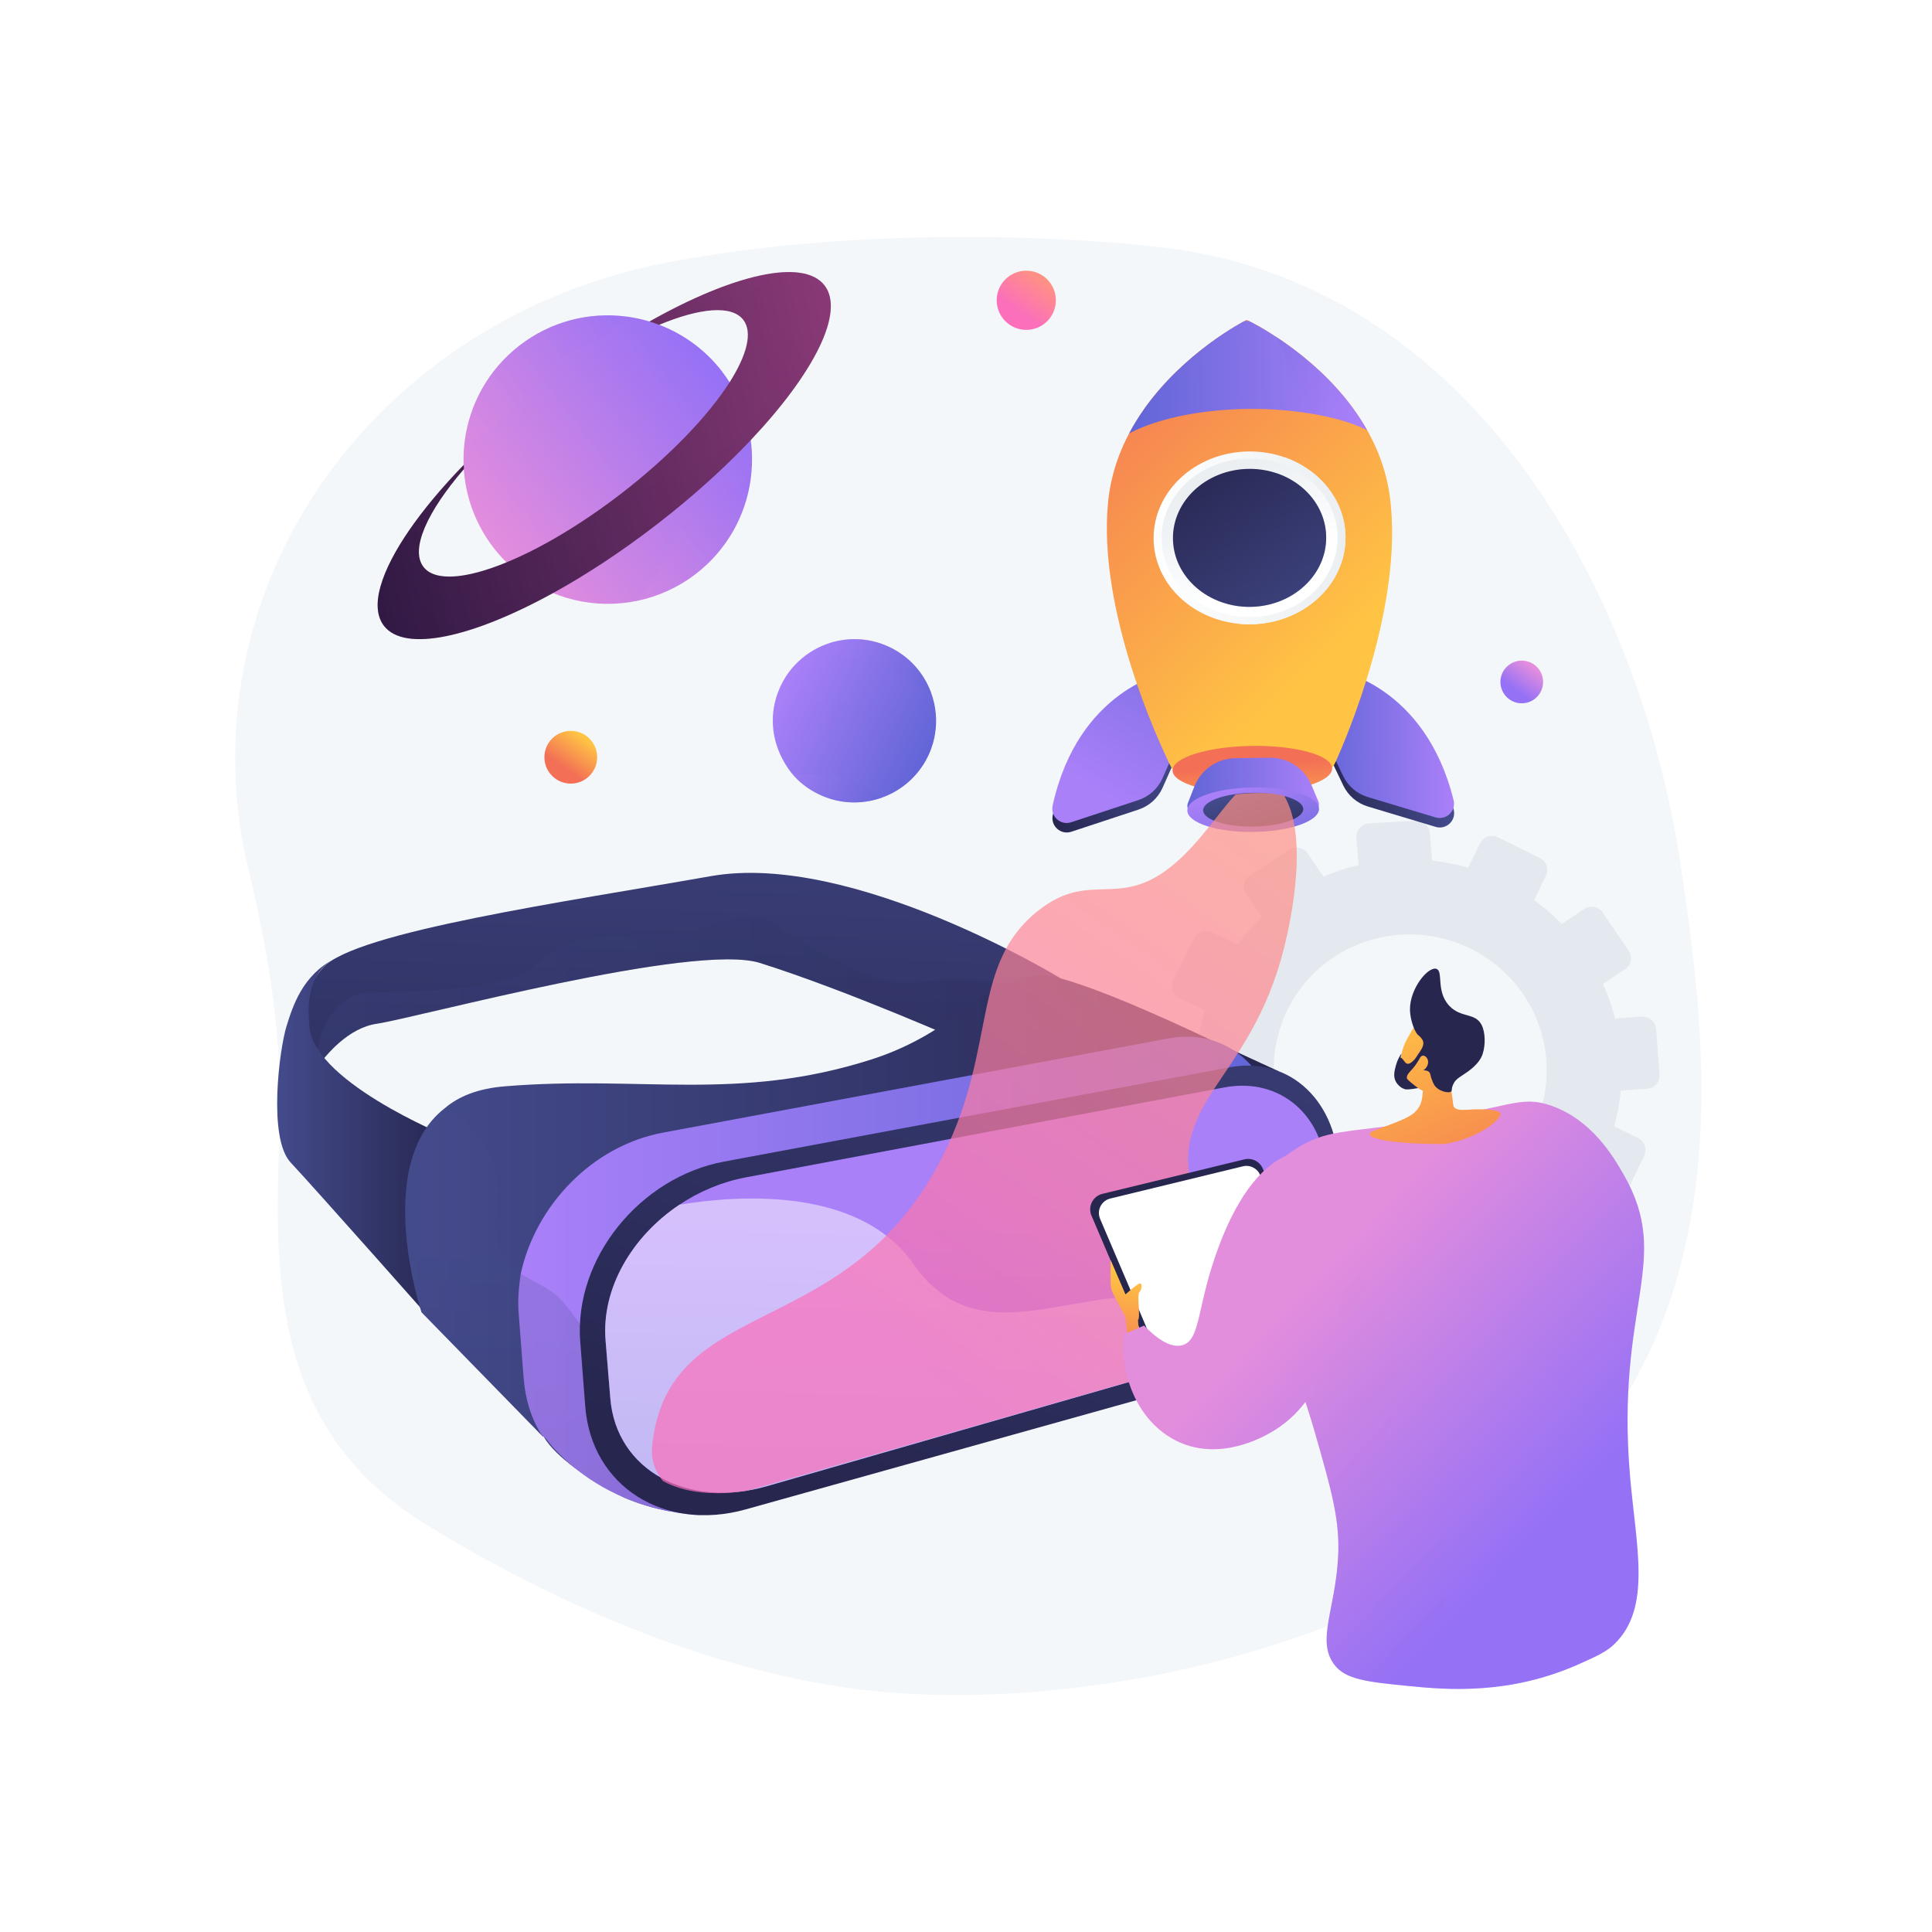 <?xml version="1.0" encoding="utf-8"?>
<!-- Generator: Adobe Illustrator 27.5.0, SVG Export Plug-In . SVG Version: 6.00 Build 0)  -->
<svg version="1.1" xmlns="http://www.w3.org/2000/svg" xmlns:xlink="http://www.w3.org/1999/xlink" x="0px" y="0px"
	 viewBox="0 0 3710 3710" style="enable-background:new 0 0 3710 3710;" xml:space="preserve">
<g id="Background">
	<g>
		<g>
			<rect style="fill:#FFFFFF;" width="3710" height="3710"/>
		</g>
	</g>
</g>
<g id="Illustration">
	<g>
		<path style="fill:#F4F7FA;" d="M3225.802,1650.966c-76.319-499.541-389.225-1113.263-1007.405-1177.489
			c0,0-469.352-57.09-932.029,29.435c-274.599,51.352-515.383,204.217-667.741,423.922
			C466.269,1146.54,415.376,1414.44,477.141,1669.85c40.116,165.891,67.224,337.582,59.784,508.045
			c-12.948,296.675-5.498,573.599,282.418,750.527c257.076,157.978,580.61,297.308,889.266,321.712
			c209.76,16.585,444.993-10.253,647.163-64.864C3386.071,2906.954,3302.121,2150.507,3225.802,1650.966z"/>
		<path style="opacity:0.3;fill:#BFC8D6;" d="M3152.859,1952.245l-51.362,3.465c-5.896-22.918-13.639-45.058-23.247-66.164
			l42.611-28.596c11.626-7.802,14.613-23.591,6.675-35.271l-49.698-73.122c-7.957-11.705-23.859-14.89-35.522-7.106l-43.181,28.82
			c-16.399-16.803-34.213-32.214-53.269-46.016l22.769-46.753c6.14-12.607,0.767-27.918-12.005-34.202l-80.017-39.374
			c-12.819-6.308-28.22-1.19-34.393,11.441l-22.929,46.903c-22.425-6.525-45.632-11.098-69.379-13.736l-3.991-52.599
			c-1.072-14.121-13.503-24.886-27.774-24.045l-89.438,5.274c-14.332,0.846-25.087,13.013-24.012,27.174l4.003,52.755
			c-23.291,5.505-45.794,12.882-67.259,22.123l-30.165-43.98c-8.134-11.861-24.41-15.118-36.359-7.273l-74.854,49.158
			c-11.993,7.876-15.094,23.896-6.92,35.774l30.267,43.99c-17.19,16.242-32.894,33.961-46.969,52.923l-48.429-23.395
			c-13.113-6.334-28.877-1.094-35.206,11.712l-39.624,80.168c-6.345,12.834-0.824,28.359,12.325,34.669l48.074,23.074
			c-6.561,22.531-11.054,45.863-13.54,69.736l-53.229,3.59c-14.571,0.983-25.513,13.36-24.428,27.646l6.779,89.333
			c1.084,14.284,13.781,25.032,28.348,24.007l52.794-3.716c5.953,23.428,13.868,46.028,23.693,67.562l-43.433,28.988
			c-12.059,8.048-15.179,24.169-6.962,35.998l51.315,73.901c8.196,11.804,24.588,14.828,36.608,6.761l43.092-28.918
			c16.911,17.125,35.324,32.729,54.984,46.668l-22.522,46.071c-6.295,12.875-0.808,28.305,12.249,34.453l81.498,38.383
			c13.009,6.127,28.624,0.668,34.883-12.183l22.227-45.64c22.996,6.368,46.774,10.664,71.058,12.955l3.828,50.45
			c1.075,14.162,13.554,24.729,27.865,23.6l89.303-7.045c14.25-1.125,24.927-13.484,23.855-27.604l-3.817-50.301
			c23.492-5.967,46.14-13.818,67.67-23.57l28.51,41.435c8.016,11.652,24.03,14.607,35.762,6.606l73.24-49.937
			c11.69-7.971,14.696-23.859,6.716-35.492l-28.59-41.686c16.931-16.52,32.388-34.458,46.151-53.637l45.699,21.934
			c12.717,6.103,27.973,0.772,34.08-11.903l38.142-79.176c6.092-12.647,0.753-27.862-11.93-33.989l-45.79-22.121
			c6.236-22.327,10.483-45.413,12.729-69.026l50.942-3.586c14.017-0.987,24.514-13.137,23.452-27.138l-6.645-87.562
			C3179.102,1961.884,3166.879,1951.3,3152.859,1952.245z M2689.888,1794.908c143.943-9.142,268.735,98.629,279.513,240.666
			c10.778,142.035-96.444,265.804-240.269,276.503c-144.695,10.763-271.472-96.872-282.369-240.467
			C2435.867,1928.012,2545.074,1804.106,2689.888,1794.908z"/>
		<g>
			<g>
				<linearGradient id="SVGID_1_" gradientUnits="userSpaceOnUse" x1="1337.261" y1="1102.647" x2="1282.238" y2="2557.703">
					<stop  offset="0" style="stop-color:#444B8C"/>
					<stop  offset="0.996" style="stop-color:#26264F"/>
				</linearGradient>
				<path style="fill:url(#SVGID_1_);" d="M2036.828,1878.776l-49.008,33.45l-132.969,90.682c0,0-225.094-100.018-395.457-153.749
					c-126.411-39.84-659.837,105.574-735.794,116.687c-54.51,7.947-97.293,58.843-117.132,86.959c0,0-0.054,0,0,0.057
					c-7.836,11.056-12.057,18.558-12.057,18.558c-24.06-55.565-34.839-144.638,26.005-213.37
					c60.788-68.678,472.248-127.412,744.517-175.587S2036.828,1878.776,2036.828,1878.776z"/>
				
					<linearGradient id="SVGID_00000145762232209097587420000006699600998357877178_" gradientUnits="userSpaceOnUse" x1="605.524" y1="1906.382" x2="1987.82" y2="1906.382">
					<stop  offset="0" style="stop-color:#444B8C"/>
					<stop  offset="0.996" style="stop-color:#26264F"/>
				</linearGradient>
				<path style="opacity:0.2;fill:url(#SVGID_00000145762232209097587420000006699600998357877178_);" d="M1987.82,1912.227
					l-132.969,90.682c0,0-225.094-100.018-395.457-153.749c-126.411-39.84-659.837,105.574-735.794,116.687
					c-54.51,7.947-97.293,58.843-117.132,86.959c-0.499-2.168-0.776-4.333-0.944-6.558c0,0,5.556-138.745,108.352-140.134
					c102.796-1.389,269.491-8.335,309.776-50.009c40.285-41.674,138.913-75.013,206.98-51.398
					c68.067,23.615,180.587-77.791,250.043-33.339c69.457,44.452,206.981,129.189,273.659,116.687
					C1811.623,1877.33,1933.479,1872.721,1987.82,1912.227z"/>
				
					<linearGradient id="SVGID_00000116235243636901594450000000609446247349945509_" gradientUnits="userSpaceOnUse" x1="532.208" y1="2196.406" x2="859.735" y2="2196.406">
					<stop  offset="0" style="stop-color:#444B8C"/>
					<stop  offset="0.996" style="stop-color:#26264F"/>
				</linearGradient>
				<path style="fill:url(#SVGID_00000116235243636901594450000000609446247349945509_);" d="M859.735,2182.551
					c0,0-271.344-110.205-265.787-219.946c0,0-13.918-89.507,48.593-121.457c-61.469,31.429-80.298,90.336-92.582,130.255
					c-13.109,42.6-36.117,213.926,8.335,261.156s285.055,319.104,285.055,319.104L859.735,2182.551z"/>
				
					<linearGradient id="SVGID_00000031172298242735165980000011206215623393708438_" gradientUnits="userSpaceOnUse" x1="778.047" y1="2387.486" x2="2454.403" y2="2387.486">
					<stop  offset="0" style="stop-color:#444B8C"/>
					<stop  offset="0.996" style="stop-color:#26264F"/>
				</linearGradient>
				<path style="fill:url(#SVGID_00000031172298242735165980000011206215623393708438_);" d="M2454.403,2056.697l-29.006,21.002
					l-1025.29,741.519l-71.958,52.008l-20.001,14.502l-22.671,16.393c-32.061-6.056-60.677-15.169-85.961-25.894
					c-31.006-15.392-66.733-35.396-97.017-58.344c-0.054-0.054-0.111-0.054-0.111-0.111c-23.949-18.17-46.275-38.171-58.443-59.177
					c-0.166-0.277-1.988-0.445-1.988-0.445v-0.054l-232.553-238.202c0,0-93.971-281.949,43.439-390.784h0.057
					c28.171-24.576,66.068-38.902,116.576-43.07c260.823-21.559,446.744,30.586,704.235-51.706
					c58.954-18.892,113.518-47.718,162.805-85.168c49.341-37.506,125.076-85.26,180.365-74.869
					c86.736,16.282,297.551,117.622,307.831,122.622c0.111,0,0.168,0.021,0.28,0.078c0.054,0.054,0.109,0.038,0.109,0.038
					l45.733,21.108L2454.403,2056.697z"/>
				
					<linearGradient id="SVGID_00000096746446095624568490000006215823809995616411_" gradientUnits="userSpaceOnUse" x1="995.207" y1="2450.082" x2="2454.404" y2="2450.082">
					<stop  offset="0" style="stop-color:#AA80F9"/>
					<stop  offset="0.996" style="stop-color:#6165D7"/>
				</linearGradient>
				<path style="fill:url(#SVGID_00000096746446095624568490000006215823809995616411_);" d="M2454.403,2294.903
					c0.388,127.412-88.405,254.379-201.869,286.107l-852.427,238.209l-84.737,23.669c-0.61,0.168-1.278,0.334-1.888,0.502
					c5.334,9.222,10.277,18.558,14.667,27.837c6.281,13.001,11.392,25.894,14.949,38.228c-10.503-0.665-20.729-1.666-30.618-3.001
					c-9.279-1.167-18.281-2.61-27.004-4.333c-32.061-6.056-60.677-15.169-85.961-25.894c-40.73-17.169-72.9-38.562-97.017-58.344
					c-0.054-0.054-0.111-0.054-0.111-0.111c-10.945-8.945-20.224-17.614-27.948-25.392c-8.945-8.557-17.172-17.893-24.562-27.951
					c-2.276-2.998-5.377-5.055-5.933-5.833c-0.166-0.277-1.988-0.445-1.988-0.445v-0.054
					c-21.065-31.34-33.128-69.513-36.517-113.019l-9.559-124.58c-1.888-24.782,0.436-49.507,3.947-73.678v-0.057
					c28.086-130.966,136.489-246.207,273.237-271.768l971.234-181.032c28.45-5.28,55.654-4.002,80.213,2.889
					c0.111,0,0.268,0.054,0.379,0.111c16.447,4.555,31.889,11.778,45.891,21.171c22.004,14.778,40.587,35.059,54.589,59.564
					c18.17,31.896,28.628,71.068,28.739,114.742L2454.403,2294.903z"/>
				
					<linearGradient id="SVGID_00000158030050989052445620000007604508985992318381_" gradientUnits="userSpaceOnUse" x1="1050.664" y1="2406.529" x2="1026.743" y2="3320.326">
					<stop  offset="0" style="stop-color:#444B8C"/>
					<stop  offset="0.996" style="stop-color:#26264F"/>
				</linearGradient>
				<path style="opacity:0.2;fill:url(#SVGID_00000158030050989052445620000007604508985992318381_);" d="M1312.48,2906.454
					c-9.279-1.167-18.281-2.61-27.004-4.333c-32.061-6.056-60.677-15.169-85.961-25.894c-40.73-17.169-72.9-38.562-97.017-58.344
					c-0.054-0.054-0.111-0.054-0.111-0.111c-23.949-18.17-46.275-38.171-58.443-59.177c-0.166-0.277-1.988-0.445-1.988-0.445v-0.054
					l-232.553-238.202c0,0-93.971-281.949,43.439-390.784h0.057c12.223-10.532,49.564,34.111,56.122,41.28
					c27.283,30.116,44.84,64.869,46.785,105.765c2,42.729-12.836,88.693,5.945,129.369c8.669,18.781,23.173,31.039,39.674,41.373
					c0.054,0,0.054-0.01,0.111-0.01c23.45,14.724,50.787,25.248,70.735,44.085c45.453,42.952,206.869,298.036,235.875,394.773
					C1310.535,2893.857,1312.035,2900.786,1312.48,2906.454z"/>
				
					<linearGradient id="SVGID_00000097487509437826503430000015768621885946879133_" gradientUnits="userSpaceOnUse" x1="2289.585" y1="1098.307" x2="1689.481" y2="2915.29">
					<stop  offset="0" style="stop-color:#444B8C"/>
					<stop  offset="0.996" style="stop-color:#26264F"/>
				</linearGradient>
				<path style="fill:url(#SVGID_00000097487509437826503430000015768621885946879133_);" d="M2570.804,2248.006
					c-0.367-130.408-92.379-220.286-209.365-198.473l-970.842,181.016c-162.04,30.213-288.661,186.517-276.37,345.526l9.629,124.573
					c11.941,154.488,152.602,241.291,308.203,197.804l937.134-261.904c113.49-31.717,202.259-158.689,201.9-286.092
					L2570.804,2248.006z"/>
				
					<linearGradient id="SVGID_00000059282265052478632620000008315030297803871416_" gradientUnits="userSpaceOnUse" x1="1857.259" y1="2359.522" x2="1832.065" y2="3321.977">
					<stop  offset="0" style="stop-color:#AA80F9"/>
					<stop  offset="0.996" style="stop-color:#6165D7"/>
				</linearGradient>
				<path style="fill:url(#SVGID_00000059282265052478632620000008315030297803871416_);" d="M2547.583,2345.134
					c1.112,84.514-46.173,170.141-115.686,219.206c-21.225,14.947-44.506,26.505-69.123,33.562l-890.21,256.045
					c-151.583,43.562-289.216-30.227-300.608-168.641l-9.113-111.407c-8.167-99.963,51.01-199.869,141.691-260.435
					c37.951-25.392,81.514-43.896,127.911-52.621l918.717-172.697c108.073-20.335,193.7,55.899,195.2,168.418L2547.583,2345.134z"/>
				<g style="opacity:0.5;">
					<path style="fill:#FFFFFF;" d="M2431.897,2564.34c-21.225,14.947-44.506,26.505-69.123,33.562l-890.21,256.045
						c-151.583,43.562-289.216-30.227-300.608-168.641l-9.113-111.407c-8.167-99.963,51.01-199.869,141.691-260.435
						c103.409-17.28,343.395-38.228,449.357,113.575c137.025,196.313,343.894,10.614,533.426,77.792
						C2350.161,2527.11,2397.226,2545.614,2431.897,2564.34z"/>
				</g>
			</g>
			<g>
				<g>
					<g>
						<g>
							
								<linearGradient id="SVGID_00000060019344397365041400000002326590818704573062_" gradientUnits="userSpaceOnUse" x1="-328.893" y1="1350.278" x2="-69.743" y2="1350.278" gradientTransform="matrix(-1 0.013 0.013 1 2443.907 99.703)">
								<stop  offset="0" style="stop-color:#444B8C"/>
								<stop  offset="0.996" style="stop-color:#26264F"/>
							</linearGradient>
							<path style="fill:url(#SVGID_00000060019344397365041400000002326590818704573062_);" d="M2566.48,1305.186
								c0,0,170.176,27.539,225.106,249.71c5.117,20.696-14.303,39.081-34.721,32.948l-130.063-39.07
								c-20.852-6.264-38.09-21.04-47.47-40.689l-48.154-100.879L2566.48,1305.186z"/>
							
								<linearGradient id="SVGID_00000016036406907056284800000018140728280754375347_" gradientUnits="userSpaceOnUse" x1="183.503" y1="1350.279" x2="442.652" y2="1350.279" gradientTransform="matrix(-1 0.013 0.013 1 2443.907 99.703)">
								<stop  offset="0" style="stop-color:#444B8C"/>
								<stop  offset="0.996" style="stop-color:#26264F"/>
							</linearGradient>
							<path style="fill:url(#SVGID_00000016036406907056284800000018140728280754375347_);" d="M2239.934,1309.563
								c0,0-169.377,32.09-218.332,255.654c-4.56,20.825,15.346,38.684,35.591,32.005l128.969-42.542
								c20.677-6.82,37.513-22.053,46.362-41.946l45.433-102.134L2239.934,1309.563z"/>
						</g>
						<g>
							
								<linearGradient id="SVGID_00000016793996949402757180000009313454841398226595_" gradientUnits="userSpaceOnUse" x1="-328.893" y1="1332.046" x2="-69.743" y2="1332.046" gradientTransform="matrix(-1 0.013 0.013 1 2443.907 99.703)">
								<stop  offset="0" style="stop-color:#AA80F9"/>
								<stop  offset="0.996" style="stop-color:#6165D7"/>
							</linearGradient>
							<path style="fill:url(#SVGID_00000016793996949402757180000009313454841398226595_);" d="M2566.236,1286.957
								c0,0,170.177,27.539,225.106,249.71c5.117,20.696-14.304,39.081-34.721,32.948l-130.063-39.07
								c-20.852-6.264-38.091-21.04-47.47-40.689l-48.155-100.879L2566.236,1286.957z"/>
							
								<linearGradient id="SVGID_00000043428151912739457710000006309424889489573264_" gradientUnits="userSpaceOnUse" x1="864.732" y1="1540.545" x2="1319.05" y2="1308.75" gradientTransform="matrix(0.84 -0.543 0.543 0.84 550.4 700.387)">
								<stop  offset="0" style="stop-color:#AA80F9"/>
								<stop  offset="0.996" style="stop-color:#6165D7"/>
							</linearGradient>
							<path style="fill:url(#SVGID_00000043428151912739457710000006309424889489573264_);" d="M2239.69,1291.334
								c0,0-169.377,32.09-218.332,255.654c-4.56,20.825,15.346,38.684,35.592,32.006l128.969-42.543
								c20.677-6.82,37.513-22.053,46.362-41.946l45.433-102.134L2239.69,1291.334z"/>
						</g>
						
							<linearGradient id="SVGID_00000153701329384996828310000004222089128736688574_" gradientUnits="userSpaceOnUse" x1="-94.275" y1="1160.57" x2="459.471" y2="577.769" gradientTransform="matrix(-1 0.013 0.013 1 2443.907 99.703)">
							<stop  offset="0" style="stop-color:#FFC444"/>
							<stop  offset="0.996" style="stop-color:#F36F56"/>
						</linearGradient>
						<path style="fill:url(#SVGID_00000153701329384996828310000004222089128736688574_);" d="M2127.817,964.339
							c22.192-227.466,265.785-350.179,266.1-350.018c0.311-0.17,247.108,115.989,275.386,342.76
							c25.65,205.695-83.396,459.071-105.066,506.862c-2.331,5.141-6.516,12.99-11.863,11.179
							c-103.963-35.217-201.746-31.356-294.126,4.021c-5.113,1.958-9.299-5.763-11.695-10.685
							C2223.909,1421.918,2107.653,1171.021,2127.817,964.339z"/>
						<g style="opacity:0.3;">
							
								<linearGradient id="SVGID_00000041280403407564348160000014510972308138176181_" gradientUnits="userSpaceOnUse" x1="-139.194" y1="1117.89" x2="414.557" y2="535.084" gradientTransform="matrix(-1 0.013 0.013 1 2443.907 99.703)">
								<stop  offset="0" style="stop-color:#FFC444"/>
								<stop  offset="0.996" style="stop-color:#F36F56"/>
							</linearGradient>
							<path style="fill:url(#SVGID_00000041280403407564348160000014510972308138176181_);" d="M2363.211,1089.353
								c12.885-126.711,101.668-151.337,119.49-267.116c6.508-42.276,4.095-100.229-31.456-174.817
								c74.81,49.223,198.531,153.067,218.058,309.66c25.65,205.694-83.396,459.071-105.066,506.862
								c-2.331,5.141-6.516,12.99-11.863,11.179c-52.521-17.792-103.462-25.595-152.928-24.415
								c13.557-36.95,18.21-69.72,18.578-97.715C2419.509,1240.088,2351.471,1204.804,2363.211,1089.353z"/>
						</g>
						
							<linearGradient id="SVGID_00000140710102225470562610000007371410638249153439_" gradientUnits="userSpaceOnUse" x1="-171.667" y1="622.302" x2="285.43" y2="622.302" gradientTransform="matrix(-1 0.013 0.013 1 2443.907 99.703)">
							<stop  offset="0" style="stop-color:#AA80F9"/>
							<stop  offset="0.996" style="stop-color:#6165D7"/>
						</linearGradient>
						<path style="fill:url(#SVGID_00000140710102225470562610000007371410638249153439_);" d="M2396.21,785.222
							c-79.016,1.059-166.216,14.763-227.938,47.021c65.411-123.757,187.237-197.029,218.294-214.069
							c4.599-2.523,10.142-2.598,14.807-0.198c31.502,16.203,155.246,86.189,223.951,208.141
							C2570.688,797.698,2475.225,784.163,2396.21,785.222z"/>
						
							<linearGradient id="SVGID_00000166650709135658457030000012098519396908741806_" gradientUnits="userSpaceOnUse" x1="-109.513" y1="706.872" x2="97.952" y2="488.522" gradientTransform="matrix(-1 0.013 0.013 1 2443.907 99.703)">
							<stop  offset="0" style="stop-color:#AA80F9"/>
							<stop  offset="0.996" style="stop-color:#6165D7"/>
						</linearGradient>
						<path style="opacity:0.3;fill:url(#SVGID_00000166650709135658457030000012098519396908741806_);" d="M2451.249,647.426
							c0.349,0.23,0.699,0.46,1.051,0.693c0.596,0.394,1.193,0.789,1.795,1.19c0.599,0.399,1.204,0.804,1.809,1.21
							c0.575,0.386,1.151,0.772,1.731,1.164c0.641,0.432,1.285,0.87,1.931,1.31c0.554,0.377,1.108,0.755,1.667,1.137
							c0.681,0.467,1.366,0.939,2.054,1.414c0.535,0.369,1.07,0.74,1.609,1.114c0.719,0.5,1.443,1.006,2.168,1.515
							c0.514,0.36,1.03,0.722,1.547,1.087c0.758,0.535,1.519,1.075,2.284,1.62c0.493,0.351,0.988,0.704,1.483,1.059
							c0.792,0.567,1.588,1.141,2.387,1.719c0.481,0.348,0.963,0.697,1.446,1.048c0.819,0.596,1.641,1.197,2.466,1.804
							c0.466,0.343,0.933,0.687,1.402,1.032c0.852,0.63,1.708,1.265,2.566,1.906c0.448,0.334,0.896,0.67,1.346,1.007
							c0.881,0.661,1.764,1.328,2.651,2.001c0.434,0.329,0.868,0.659,1.303,0.991c0.909,0.694,1.822,1.394,2.737,2.1
							c0.416,0.321,0.833,0.643,1.25,0.967c0.935,0.725,1.873,1.457,2.814,2.195c0.404,0.317,0.809,0.636,1.214,0.955
							c0.958,0.755,1.918,1.517,2.881,2.286c0.392,0.312,0.784,0.626,1.176,0.941c0.978,0.784,1.958,1.575,2.94,2.372
							c0.381,0.309,0.762,0.62,1.143,0.931c1,0.816,2.001,1.637,3.005,2.467c0.365,0.302,0.731,0.606,1.097,0.909
							c1.021,0.848,2.043,1.702,3.068,2.563c0.352,0.296,0.704,0.594,1.055,0.891c1.039,0.878,2.08,1.763,3.122,2.656
							c0.339,0.291,0.679,0.584,1.019,0.876c1.059,0.912,2.12,1.83,3.182,2.757c0.32,0.279,0.64,0.561,0.96,0.841
							c1.08,0.947,2.161,1.901,3.243,2.863c0.306,0.272,0.612,0.547,0.918,0.82c1.095,0.979,2.191,1.964,3.287,2.958
							c0.296,0.268,0.592,0.539,0.887,0.808c1.105,1.007,2.211,2.02,3.316,3.042c0.287,0.266,0.575,0.534,0.862,0.801
							c1.117,1.038,2.235,2.082,3.352,3.137c0.271,0.256,0.542,0.514,0.813,0.771c1.13,1.071,2.26,2.149,3.39,3.237
							c0.26,0.25,0.52,0.503,0.78,0.755c1.142,1.104,2.282,2.215,3.422,3.336c0.243,0.24,0.487,0.482,0.73,0.722
							c1.153,1.139,2.305,2.285,3.456,3.441c0.231,0.233,0.463,0.468,0.694,0.702c1.162,1.173,2.323,2.352,3.481,3.543
							c0.215,0.221,0.43,0.445,0.645,0.667c1.172,1.208,2.342,2.424,3.51,3.651c0.202,0.212,0.403,0.427,0.605,0.64
							c1.18,1.243,2.357,2.494,3.531,3.757c0.187,0.201,0.373,0.404,0.559,0.605c1.186,1.279,2.369,2.565,3.548,3.863
							c0.177,0.194,0.352,0.391,0.528,0.585c1.189,1.313,2.376,2.633,3.558,3.966c0.157,0.177,0.313,0.357,0.47,0.534
							c1.198,1.355,2.394,2.718,3.584,4.093c0.139,0.161,0.278,0.325,0.418,0.486c1.204,1.395,2.405,2.799,3.6,4.215
							c0.124,0.147,0.247,0.295,0.37,0.442c1.209,1.436,2.415,2.882,3.614,4.34c0.101,0.124,0.202,0.249,0.303,0.372
							c1.219,1.485,2.432,2.979,3.638,4.485c0.08,0.1,0.159,0.201,0.239,0.3c1.225,1.534,2.446,3.077,3.658,4.633
							c0.058,0.074,0.115,0.149,0.172,0.223c1.233,1.585,2.461,3.181,3.68,4.79c0.029,0.038,0.057,0.077,0.086,0.115
							c11.402,15.062,22.128,31.151,31.769,48.265c-34.918-18.163-86.517-30.236-139.836-36.315
							C2486.234,751.786,2478.441,704.478,2451.249,647.426z"/>
						
							<linearGradient id="SVGID_00000065762497387633792170000007790656040440980629_" gradientUnits="userSpaceOnUse" x1="-127.393" y1="932.493" x2="241.155" y2="932.493" gradientTransform="matrix(-1 0.013 0.013 1 2443.907 99.703)">
							<stop  offset="0.004" style="stop-color:#EBEFF2"/>
							<stop  offset="1" style="stop-color:#FFFFFF"/>
						</linearGradient>
						<path style="fill:url(#SVGID_00000065762497387633792170000007790656040440980629_);" d="M2215.272,1035.334
							c1.228,91.645,84.718,164.833,186.48,163.469c101.761-1.364,183.26-76.763,182.031-168.408
							c-1.228-91.645-84.718-164.832-186.48-163.468C2295.542,868.291,2214.043,943.689,2215.272,1035.334z"/>
						
							<linearGradient id="SVGID_00000065785779481306395660000017873135471978857911_" gradientUnits="userSpaceOnUse" x1="-127.393" y1="938.532" x2="241.155" y2="938.532" gradientTransform="matrix(-1 0.013 0.013 1 2443.907 99.703)">
							<stop  offset="0.004" style="stop-color:#EBEFF2"/>
							<stop  offset="1" style="stop-color:#FFFFFF"/>
						</linearGradient>
						<path style="fill:url(#SVGID_00000065785779481306395660000017873135471978857911_);" d="M2363.211,1089.353
							c10.515-103.4,71.565-138.828,103.358-211.275c67.848,23.714,116.281,82.682,117.214,152.317
							c1.229,91.645-80.27,167.044-182.031,168.408c-8.323,0.111-16.521-0.285-24.565-1.14
							C2366.266,1167.541,2358.61,1134.606,2363.211,1089.353z"/>
						
							<linearGradient id="SVGID_00000091717897361815019670000000187073260015435171_" gradientUnits="userSpaceOnUse" x1="114.155" y1="814.702" x2="23.573" y2="1000.994" gradientTransform="matrix(-1 0.013 0.013 1 2443.907 99.703)">
							<stop  offset="0.004" style="stop-color:#EBEFF2"/>
							<stop  offset="1" style="stop-color:#FFFFFF"/>
						</linearGradient>
						<path style="fill:url(#SVGID_00000091717897361815019670000000187073260015435171_);" d="M2230.635,1035.129
							c1.126,84.003,77.654,151.089,170.931,149.838c93.277-1.25,167.979-70.362,166.854-154.366
							c-1.126-84.003-77.655-151.088-170.931-149.838C2304.212,882.013,2229.51,951.125,2230.635,1035.129z"/>
						
							<linearGradient id="SVGID_00000026162440058234530080000000358517180613464453_" gradientUnits="userSpaceOnUse" x1="-103.639" y1="1166.74" x2="170.767" y2="766.298" gradientTransform="matrix(-1 0.013 0.013 1 2443.907 99.703)">
							<stop  offset="0" style="stop-color:#444B8C"/>
							<stop  offset="0.996" style="stop-color:#26264F"/>
						</linearGradient>
						<path style="fill:url(#SVGID_00000026162440058234530080000000358517180613464453_);" d="M2252.405,1034.837
							c0.981,73.176,67.645,131.614,148.899,130.525c81.254-1.089,146.327-61.293,145.347-134.469
							c-0.981-73.176-67.645-131.614-148.899-130.524C2316.498,901.457,2251.424,961.661,2252.405,1034.837z"/>
						
							<linearGradient id="SVGID_00000175322029734625382110000003333581750742044294_" gradientUnits="userSpaceOnUse" x1="46.927" y1="1515.13" x2="58.322" y2="1366.431" gradientTransform="matrix(-1 0.013 0.013 1 2443.907 99.703)">
							<stop  offset="0" style="stop-color:#FFC444"/>
							<stop  offset="0.996" style="stop-color:#F36F56"/>
						</linearGradient>
						<path style="fill:url(#SVGID_00000175322029734625382110000003333581750742044294_);" d="M2251.64,1479.706
							c0.335,25.005,69.215,44.356,153.848,43.222c84.633-1.135,152.97-22.325,152.635-47.33
							c-0.335-25.005-69.215-44.356-153.848-43.222C2319.642,1433.51,2251.305,1454.7,2251.64,1479.706z"/>
						
							<linearGradient id="SVGID_00000033365715105736477670000013415081987152483213_" gradientUnits="userSpaceOnUse" x1="-69.427" y1="1409.209" x2="183.186" y2="1409.209" gradientTransform="matrix(-1 0.013 0.013 1 2443.907 99.703)">
							<stop  offset="0" style="stop-color:#AA80F9"/>
							<stop  offset="0.996" style="stop-color:#6165D7"/>
						</linearGradient>
						<path style="fill:url(#SVGID_00000033365715105736477670000013415081987152483213_);" d="M2372.308,1455.919l65.769-0.882
							c34.993-0.469,66.777,20.323,80.365,52.573l12.894,30.602c4.746,11.263-3.422,23.749-15.643,23.913l-218.104,2.924
							c-12.221,0.164-20.721-12.099-16.279-23.485l12.07-30.937C2306.1,1478.025,2337.315,1456.388,2372.308,1455.919z"/>
						
							<linearGradient id="SVGID_00000119107212481070417850000014371764694670132142_" gradientUnits="userSpaceOnUse" x1="73.67" y1="1404.117" x2="11.57" y2="1590.987" gradientTransform="matrix(-1 0.013 0.013 1 2443.907 99.703)">
							<stop  offset="0" style="stop-color:#AA80F9"/>
							<stop  offset="0.996" style="stop-color:#6165D7"/>
						</linearGradient>
						<path style="fill:url(#SVGID_00000119107212481070417850000014371764694670132142_);" d="M2280.019,1556.542
							c0.316,23.596,57.194,41.966,127.04,41.03c69.846-0.936,126.21-20.824,125.894-44.42
							c-0.316-23.597-57.194-41.966-127.04-41.03C2336.067,1513.058,2279.703,1532.946,2280.019,1556.542z"/>
						
							<linearGradient id="SVGID_00000088826246483071781940000013609622985417002370_" gradientUnits="userSpaceOnUse" x1="69.65" y1="1416.215" x2="22.453" y2="1558.236" gradientTransform="matrix(-1 0.013 0.013 1 2443.907 99.703)">
							<stop  offset="0" style="stop-color:#444B8C"/>
							<stop  offset="0.996" style="stop-color:#26264F"/>
						</linearGradient>
						<path style="fill:url(#SVGID_00000088826246483071781940000013609622985417002370_);" d="M2310.371,1556.135
							c0.24,17.933,43.467,31.894,96.55,31.183c53.083-0.711,95.92-15.826,95.679-33.759c-0.24-17.933-43.467-31.895-96.55-31.183
							S2310.131,1538.202,2310.371,1556.135z"/>
						<g style="opacity:0.3;">
							
								<linearGradient id="SVGID_00000003814427628554891220000013273272543050569128_" gradientUnits="userSpaceOnUse" x1="-120.701" y1="1155.048" x2="153.704" y2="754.607" gradientTransform="matrix(-1 0.013 0.013 1 2443.907 99.703)">
								<stop  offset="0" style="stop-color:#444B8C"/>
								<stop  offset="0.996" style="stop-color:#26264F"/>
							</linearGradient>
							<path style="fill:url(#SVGID_00000003814427628554891220000013273272543050569128_);" d="M2363.211,1089.353
								c8.943-87.942,54.439-126.716,87.404-180.913c55.452,18.359,95.279,66.018,96.035,122.452
								c0.981,73.176-64.093,133.38-145.346,134.469c-11.876,0.159-23.437-0.962-34.53-3.207
								C2362.258,1141.156,2360.332,1117.669,2363.211,1089.353z"/>
						</g>
					</g>
				</g>
				<g>
					<defs>
						<path id="SVGID_00000023972603428525739800000014279061838076968107_" d="M2351.322,1528.913c0,0,88.54-17.982,135.966,7.397
							c36.244,73.839,70.836,445.679,70.836,445.679l-106.123,566.611c0,0-47.134,34.793-82.548,46.597
							c-35.413,11.804-931.618,266.531-931.618,266.531s-133.815,29.363-200.173-45.894
							c-66.358-75.257,194.782-554.994,194.782-554.994l516.129-610.252L2351.322,1528.913z"/>
					</defs>
					<clipPath id="SVGID_00000169538788890898457400000006235062202172061344_">
						<use xlink:href="#SVGID_00000023972603428525739800000014279061838076968107_"  style="overflow:visible;"/>
					</clipPath>
					
						<linearGradient id="SVGID_00000124131996702819549510000000914212476608573072_" gradientUnits="userSpaceOnUse" x1="3496.174" y1="2371.962" x2="2793.944" y2="3361.807" gradientTransform="matrix(1 -0.011 0.011 1 -997.936 -643.448)">
						<stop  offset="0" style="stop-color:#FF9085"/>
						<stop  offset="1" style="stop-color:#FB6FBB"/>
					</linearGradient>
					
						<path style="opacity:0.7;clip-path:url(#SVGID_00000169538788890898457400000006235062202172061344_);fill:url(#SVGID_00000124131996702819549510000000914212476608573072_);" d="
						M1464.627,2955.763c-78.795-40.507-221.943-81.252-212.413-178.027c29.283-297.388,378.18-194.444,559.621-560.78
						c104.134-210.251,50.811-365.738,183.078-469.204c102.119-79.881,155.627,3.798,265.504-93.417
						c82.036-72.581,128.112-187.469,181.822-153.166c15.37,9.817,24.578,27.871,28.276,35.29
						c43.739,87.776,1.952,257.767-5.353,286.239c-49.825,194.192-151.608,258.239-177.901,359.791
						c-37.085,143.23,111.472,206.163,141.731,327.078c20.217,80.79,21.793,69.625-24.764,148.466
						c-60.667,102.734-65.251,154.03-270.687,239.321C1798.172,3036.592,1614.084,3032.597,1464.627,2955.763z"/>
				</g>
			</g>
			<g>
				<g>
					
						<linearGradient id="SVGID_00000165210551543225361390000010548070269824090272_" gradientUnits="userSpaceOnUse" x1="-352.091" y1="-116.293" x2="201.933" y2="-116.293" gradientTransform="matrix(0.791 -0.612 0.612 0.791 1297.651 928.66)">
						<stop  offset="0.004" style="stop-color:#E38DDD"/>
						<stop  offset="1" style="stop-color:#9571F6"/>
					</linearGradient>
					<path style="fill:url(#SVGID_00000165210551543225361390000010548070269824090272_);" d="M1386.341,713.174
						c0.361,0.467,0.745,0.964,1.078,1.454c46.533,60.942,63.833,135.092,54.137,205.598
						c-9.529,69.397-45.199,135.283-105.025,181.513c-34.223,26.445-72.648,43.582-112.342,51.898
						c-0.006,0.051-0.029,0.022-0.029,0.022c-80.553,16.924-166.105-2.757-231.473-55.819
						c-16.31-13.255-31.359-28.559-44.751-45.889c-17.728-22.942-31.288-47.798-40.826-73.614
						c-15.646-42.474-20.39-87.633-14.689-131.48c9.072-70.164,44.952-136.865,105.331-183.523
						c60.117-46.455,133.291-64.352,203.223-55.706c47.229,5.793,92.935,23.685,132.12,53.01
						C1352.701,675.315,1370.645,692.862,1386.341,713.174z"/>
					
						<linearGradient id="SVGID_00000086687086622498586160000010519150778632679074_" gradientUnits="userSpaceOnUse" x1="-352.091" y1="-119.382" x2="201.933" y2="-119.382" gradientTransform="matrix(0.791 -0.612 0.612 0.791 1297.651 928.66)">
						<stop  offset="0.004" style="stop-color:#E38DDD"/>
						<stop  offset="1" style="stop-color:#9571F6"/>
					</linearGradient>
					<path style="opacity:0.2;fill:url(#SVGID_00000086687086622498586160000010519150778632679074_);" d="M1386.341,713.174
						c0.361,0.467,0.745,0.964,1.078,1.454c-4.613,6.412-10.482,13.374-17.665,20.932
						c-73.022,76.685-149.141,74.827-200.682,189.338c-43.925,97.611-109.243,179.918-176.384,172.943
						c-16.31-13.255-31.359-28.559-44.751-45.889c-17.728-22.942-31.288-47.798-40.826-73.614
						c41.693,3.396,119.209,0.721,155.503-58.318c51.027-82.981,51.939-138.157,162.481-192.445
						c71.207-35,99.226-48.998,108.002-66.935C1352.701,675.315,1370.645,692.862,1386.341,713.174z"/>
					
						<linearGradient id="SVGID_00000026139963313240071960000002912569344061352324_" gradientUnits="userSpaceOnUse" x1="-195.687" y1="113.486" x2="119.019" y2="113.486" gradientTransform="matrix(0.791 -0.612 0.612 0.791 1297.651 928.66)">
						<stop  offset="0.004" style="stop-color:#E38DDD"/>
						<stop  offset="1" style="stop-color:#9571F6"/>
					</linearGradient>
					<path style="opacity:0.2;fill:url(#SVGID_00000026139963313240071960000002912569344061352324_);" d="M1441.556,920.226
						c-9.529,69.397-45.199,135.283-105.025,181.513c-34.223,26.445-72.648,43.582-112.342,51.898
						c7.323-6.592,13.876-14.363,19.492-23.464c51.027-82.981,51.94-138.157,162.481-192.445
						C1419.424,931.214,1431.168,925.453,1441.556,920.226z"/>
					
						<linearGradient id="SVGID_00000178923623740830682300000000115325382178450071_" gradientUnits="userSpaceOnUse" x1="-270.612" y1="-346.286" x2="119.801" y2="-346.286" gradientTransform="matrix(0.791 -0.612 0.612 0.791 1297.651 928.66)">
						<stop  offset="0.004" style="stop-color:#E38DDD"/>
						<stop  offset="1" style="stop-color:#9571F6"/>
					</linearGradient>
					<path style="opacity:0.2;fill:url(#SVGID_00000178923623740830682300000000115325382178450071_);" d="M1200.976,607.629
						c-12.62,19.368-35.972,39.047-74.591,54.606c-100.89,40.622-123.507,128.114-200.422,173.547
						c-12.987,7.656-24.073,10.947-33.541,11.076c9.072-70.164,44.952-136.865,105.331-183.523
						C1057.87,616.879,1131.044,598.982,1200.976,607.629z"/>
				</g>
				
					<linearGradient id="SVGID_00000171687457832625693180000014786617044363026358_" gradientUnits="userSpaceOnUse" x1="546.969" y1="985.729" x2="1519.764" y2="985.729" gradientTransform="matrix(0.979 -0.204 0.204 0.979 -52.742 121.175)">
					<stop  offset="0" style="stop-color:#311944"/>
					<stop  offset="1" style="stop-color:#893976"/>
				</linearGradient>
				<path style="fill:url(#SVGID_00000171687457832625693180000014786617044363026358_);" d="M1246.861,617.541
					c1.802,0.521,3.576,1.064,5.372,1.637c4.506,1.419,8.915,2.96,13.357,4.661c78.437-32.652,139.432-38.525,161.7-9.709
					c18.406,23.818,7.198,67.3-26.248,119.938c-40.636,63.749-113.991,140.971-206.957,212.811
					c-77.826,60.14-155.864,106.114-221.477,133.011c-77.281,31.853-137.323,37.268-159.364,8.745
					c-25.881-33.492,6.837-105.918,77.693-187.885c-0.179-2.709-0.301-5.462-0.349-8.179
					c-84.675,87.277-141.888,170.464-159.608,232.28c-9.25,32.306-7.716,58.754,6.331,76.932
					c39.747,51.436,169.197,22.585,324.349-62.767c63.883-35.176,132.151-79.902,200.305-132.567
					c68.647-53.047,129.541-108.225,179.9-161.563c121.012-128.146,181.064-245.593,141.453-296.854
					C1542.508,495.221,1407.321,526.919,1246.861,617.541z"/>
				
					<linearGradient id="SVGID_00000151519733206383390310000002522760953690346934_" gradientUnits="userSpaceOnUse" x1="-610.358" y1="-118.747" x2="458.761" y2="-118.747" gradientTransform="matrix(0.791 -0.612 0.612 0.791 1297.651 928.66)">
					<stop  offset="0" style="stop-color:#311944"/>
					<stop  offset="1" style="stop-color:#893976"/>
				</linearGradient>
				<path style="opacity:0.2;fill:url(#SVGID_00000151519733206383390310000002522760953690346934_);" d="M1583.317,548.031
					c39.612,51.261-20.441,168.708-141.453,296.854c-50.359,53.338-111.252,108.515-179.9,161.563
					c-68.154,52.666-136.422,97.392-200.305,132.567c-155.151,85.353-284.601,114.203-324.349,62.767
					c-14.047-18.178-15.581-44.625-6.331-76.932c12.06,20.32,29.876,35.4,55.887,29.255c65.159-15.344,69.557-32.186,123.743,0.065
					c54.186,32.251,179.802-57.258,222.244-111.06c42.442-53.802,76.449-103.419,166.915-131.317s184.517-114.58,174.353-179.075
					c-10.163-64.495,17.956-118.711,54.11-144.409c36.154-25.698-27.877-60.236-82.873-31.74
					c-54.996,28.496-108.967,21.051-139.883,33.412c-13.265,5.302-33.941,17.266-53.244,29.195c-1.796-0.572-3.57-1.115-5.372-1.637
					C1407.321,526.919,1542.508,495.221,1583.317,548.031z"/>
			</g>
			<g>
				<g>
					
						<linearGradient id="SVGID_00000089566621809742177270000004347245432422450335_" gradientUnits="userSpaceOnUse" x1="2926.317" y1="1759.554" x2="3239.756" y2="1759.554" gradientTransform="matrix(0.906 0.424 -0.424 0.906 -404.795 -1517.076)">
						<stop  offset="0" style="stop-color:#AA80F9"/>
						<stop  offset="0.996" style="stop-color:#6165D7"/>
					</linearGradient>
					<path style="fill:url(#SVGID_00000089566621809742177270000004347245432422450335_);" d="M1782.763,1450.601
						c-0.142,0.303-0.292,0.624-0.453,0.919c-1.375,2.886-2.807,5.699-4.327,8.448c-1.518,2.75-3.105,5.445-4.766,8.058
						c-19.289,30.536-47.949,52.506-80.355,63.907c-4.67,1.642-9.421,3.063-14.232,4.27c-2.406,0.604-4.821,1.133-7.267,1.626
						c-31.667,6.37-65.617,3.134-97.083-11.607c-22.157-10.38-40.993-24.695-55.257-42.915l-0.019-0.009
						c-21.063-27.588-33.74-59.832-34.909-93.884c-0.047-1.429-0.065-2.868-0.082-4.307c-0.092-10.934,1.034-22.059,3.345-32.998
						c1.025-4.896,2.301-9.79,3.832-14.634c1.541-4.862,3.315-9.684,5.344-14.456c0.749-1.795,1.552-3.611,2.376-5.37
						c6.037-12.886,13.609-24.567,22.384-34.924c1.343-1.586,2.695-3.145,4.097-4.657c17.325-18.858,38.829-32.943,62.366-41.415
						c37.65-13.581,80.492-12.779,119.584,5.535c38.923,18.234,66.853,50.424,80.589,87.847c9.3,25.262,12.118,52.887,7.497,80.188
						c-0.309,1.794-0.637,3.578-1.012,5.364c-1.531,7.405-3.597,14.767-6.261,22.033c-1.066,2.916-2.208,5.796-3.442,8.679
						C1784.083,1447.735,1783.437,1449.163,1782.763,1450.601z"/>
					
						<linearGradient id="SVGID_00000077301164090758904760000007864731864703178397_" gradientUnits="userSpaceOnUse" x1="2926.317" y1="1770.579" x2="3239.756" y2="1770.579" gradientTransform="matrix(0.906 0.424 -0.424 0.906 -404.795 -1517.076)">
						<stop  offset="0" style="stop-color:#AA80F9"/>
						<stop  offset="0.996" style="stop-color:#6165D7"/>
					</linearGradient>
					<path style="opacity:0.3;fill:url(#SVGID_00000077301164090758904760000007864731864703178397_);" d="M1782.763,1450.601
						c-0.142,0.303-0.292,0.624-0.453,0.919c-1.375,2.886-2.807,5.699-4.327,8.448c-1.518,2.75-3.124,5.436-4.785,8.05
						c-57.732-18.67-78.088-60.972-154.758-52.609c-55.857,6.091-109.508-0.006-134.345-25.994
						c-0.047-1.429-0.065-2.868-0.082-4.307c-0.092-10.934,1.034-22.059,3.345-32.998c1.025-4.896,2.301-9.79,3.832-14.634
						c1.541-4.862,3.315-9.684,5.344-14.456c0.749-1.795,1.552-3.611,2.376-5.37c6.037-12.886,13.609-24.567,22.384-34.924
						c9.988,26.554,31.634,65.952,72.245,67.187c61.434,1.898,93.696-16.631,153.976,30.829
						c21.712,17.094,36.134,28.372,46.824,34.811c-1.492,7.423-3.558,14.785-6.186,22.069c-1.066,2.916-2.208,5.796-3.442,8.679
						C1784.083,1447.735,1783.437,1449.163,1782.763,1450.601z"/>
					
						<linearGradient id="SVGID_00000119797770497814596780000001678851918152440960_" gradientUnits="userSpaceOnUse" x1="3014.799" y1="1889.448" x2="3192.845" y2="1889.448" gradientTransform="matrix(0.906 0.424 -0.424 0.906 -404.795 -1517.076)">
						<stop  offset="0" style="stop-color:#AA80F9"/>
						<stop  offset="0.996" style="stop-color:#6165D7"/>
					</linearGradient>
					<path style="opacity:0.3;fill:url(#SVGID_00000119797770497814596780000001678851918152440960_);" d="M1692.862,1531.933
						c-37.382,13.154-79.759,12.245-118.494-5.9c-22.157-10.38-40.718-25.282-55.168-43.104c5.211,1.979,10.816,3.267,16.848,3.739
						c54.95,4.214,82.949-9.597,138.854,31.983C1681.609,1523.639,1687.545,1528.058,1692.862,1531.933z"/>
					
						<linearGradient id="SVGID_00000079481301115076986770000004610415552054857608_" gradientUnits="userSpaceOnUse" x1="2972.416" y1="1629.33" x2="3193.293" y2="1629.33" gradientTransform="matrix(0.906 0.424 -0.424 0.906 -404.795 -1517.076)">
						<stop  offset="0" style="stop-color:#AA80F9"/>
						<stop  offset="0.996" style="stop-color:#6165D7"/>
					</linearGradient>
					<path style="opacity:0.3;fill:url(#SVGID_00000079481301115076986770000004610415552054857608_);" d="M1787.929,1330.035
						c-13.009-1.341-28.95-8.001-46.767-23.409c-46.533-40.259-96.405-29.01-139.158-55.961
						c-7.211-4.555-11.734-9.281-14.248-14.012c37.65-13.581,80.492-12.779,119.584,5.535
						C1746.263,1260.421,1774.193,1292.611,1787.929,1330.035z"/>
				</g>
			</g>
			
				<linearGradient id="SVGID_00000145741071523092248890000004486516684815844738_" gradientUnits="userSpaceOnUse" x1="1121.806" y1="1417.85" x2="1081.752" y2="1474.309">
				<stop  offset="0" style="stop-color:#FFC444"/>
				<stop  offset="0.996" style="stop-color:#F36F56"/>
			</linearGradient>
			
				<circle style="fill:url(#SVGID_00000145741071523092248890000004486516684815844738_);" cx="1096.086" cy="1454.105" r="50.662"/>
			
				<linearGradient id="SVGID_00000154407827911497260670000016060182123101601208_" gradientUnits="userSpaceOnUse" x1="2943.013" y1="1280.242" x2="2910.619" y2="1325.903">
				<stop  offset="0.004" style="stop-color:#E38DDD"/>
				<stop  offset="1" style="stop-color:#9571F6"/>
			</linearGradient>
			
				<circle style="fill:url(#SVGID_00000154407827911497260670000016060182123101601208_);" cx="2922.211" cy="1309.563" r="40.972"/>
			
				<linearGradient id="SVGID_00000078033090564395669770000001869450973078769292_" gradientUnits="userSpaceOnUse" x1="1999.617" y1="535.967" x2="1954.684" y2="599.303">
				<stop  offset="0" style="stop-color:#FF9085"/>
				<stop  offset="1" style="stop-color:#FB6FBB"/>
			</linearGradient>
			<circle style="fill:url(#SVGID_00000078033090564395669770000001869450973078769292_);" cx="1970.763" cy="576.638" r="56.832"/>
		</g>
		<g>
			<g>
				<g>
					<path style="fill:#26264F;" d="M2244.789,2683.002l-148.838-348.647c-7.436-17.419,2.55-37.346,20.955-41.816l272.637-66.212
						c14.735-3.578,29.871,4.156,35.606,18.192l136.898,335.094c6.817,16.686-2.168,35.624-19.405,40.898l-260.697,79.766
						C2266.964,2704.86,2250.939,2697.409,2244.789,2683.002z"/>
					<path style="fill:#FFFFFF;" d="M2251.525,2666.233L2112.5,2340.572c-6.945-16.27,2.382-34.885,19.574-39.06l254.662-61.846
						c13.763-3.342,27.901,3.881,33.257,16.992l127.872,313.002c6.368,15.586-2.025,33.276-18.125,38.202l-243.51,74.507
						C2272.239,2686.65,2257.27,2679.69,2251.525,2666.233z"/>
				</g>
				
					<linearGradient id="SVGID_00000085934618880715909480000001656437715106967169_" gradientUnits="userSpaceOnUse" x1="2169.879" y1="2444.976" x2="2128.796" y2="2632.529">
					<stop  offset="0" style="stop-color:#FFC444"/>
					<stop  offset="0.996" style="stop-color:#F36F56"/>
				</linearGradient>
				<path style="fill:url(#SVGID_00000085934618880715909480000001656437715106967169_);" d="M2165.697,2570.499l-4.465-41.083
					l-23.672-45.125c-3.224-6.145-4.907-12.981-4.907-19.92v-44.808l28.579,66.091c0,0,18.756-16.969,25.9-20.542
					c7.145-3.573,6.252,10.718,0.894,16.077c-5.359,5.358,2.678,49.121-2.68,53.586l1.786,26.794L2165.697,2570.499z"/>
				
					<linearGradient id="SVGID_00000043456476496585887020000018257436098378380460_" gradientUnits="userSpaceOnUse" x1="2541.104" y1="2428.841" x2="3016.239" y2="2882.541">
					<stop  offset="0.004" style="stop-color:#E38DDD"/>
					<stop  offset="1" style="stop-color:#9571F6"/>
				</linearGradient>
				<path style="fill:url(#SVGID_00000043456476496585887020000018257436098378380460_);" d="M2392.548,2308.817
					c22.225-54.348,69.932-85.605,94.67-101.814c58.533-38.351,96.006-31.349,230.423-51.801
					c179.139-27.256,200.582-53.082,260.788-32.152c79.086,27.494,120.396,99.283,139.325,132.181
					c95.435,165.852-16.143,250.149,12.504,580.522c11.699,134.926,41.696,252.177-30.366,321.52
					c-15.173,14.6-32.145,22.237-66.091,37.511c-134.62,60.573-255.32,50.131-328.665,42.869
					c-80.707-7.991-121.498-12.568-142.898-41.083c-34.183-45.549,1.005-103.44,7.146-203.63
					c4.408-71.931-11.947-128.929-44.656-242.926C2448.686,2484.996,2349.965,2412.943,2392.548,2308.817z"/>
				<g>
					<g>
						
							<linearGradient id="SVGID_00000124153036264226122850000018006026194474354341_" gradientUnits="userSpaceOnUse" x1="5957.168" y1="1371.488" x2="6253.559" y2="1744.385" gradientTransform="matrix(0.966 0.258 -0.258 0.966 -2744.341 -923.841)">
							<stop  offset="0" style="stop-color:#FFC444"/>
							<stop  offset="0.996" style="stop-color:#F36F56"/>
						</linearGradient>
						<path style="fill:url(#SVGID_00000124153036264226122850000018006026194474354341_);" d="M2692.397,2057.44
							c-8.155-29.055,6.103-55.963,9.246-61.761c13.157-24.273,16.528-27.589,22.806-31.793l8.726-5.384
							c0,0,0.506-0.202,1.038-0.393c5.6-1.993,24.687-2.573,28.553-1.747c12.352,2.637,25.504,52.96,21.751,124.105
							c0.512,2.711,1.006,5.445,1.483,8.203c1.946,11.235,3.491,22.248,4.686,33.015c1.143,10.299,15.747,10.063,26.089,9.403
							c41.975-2.679,62.518,0.893,64.304,7.145c3.347,11.715-46.442,50.015-107.921,58.631
							c-82.51,0.613-149.627-8.172-142.414-21.165c3.203-5.768,67.132-22.472,85.111-39.029
							c16.462-15.161,15.121-30.812,16.475-42.018C2727.34,2092.062,2698.4,2078.846,2692.397,2057.44z"/>
						<path style="fill:#26264F;" d="M2707.573,1938.293c0.073,22.041,10.459,45.581,15.75,49.363
							c0.682,0.489,4.528,3.526,7.982,8.721c0.471,0.706,0.887,1.534,1.256,2.604c4.828,13.889-17.256,30.235-12.993,36.454
							c3.092,4.511,18.101-1.522,19.887,2.375c1.68,3.665-10.793,11.258-8.883,15.649c1.441,3.316,9.117,0.282,13.959,5.361
							c2.413,2.53,1.705,4.534,4.261,12.267c1.446,4.373,3.468,9.158,5.035,11.82c7.618,12.941,29.192,17.669,33.344,12.49
							c1.154-1.444,0.163-2.656,1.343-7.5c0,0,1.094-4.489,4.218-9.679c4.463-7.416,15.235-12.719,26.106-20.546
							c20.129-14.495,25.6-26.852,27.242-31.026c0.584-1.487,0.947-2.61,1.209-3.418c5.235-16.246,5.258-40.109-2.046-54.785
							c-12.235-24.583-39.836-12.911-62.427-37.27c-26.066-28.102-10.542-66.516-24.687-70.758
							C2742.541,1855.738,2707.439,1897.539,2707.573,1938.293z"/>
						
							<linearGradient id="SVGID_00000155861125701347304390000012956633046728867727_" gradientUnits="userSpaceOnUse" x1="5971.353" y1="1352.718" x2="6302.278" y2="1769.064" gradientTransform="matrix(0.966 0.258 -0.258 0.966 -2744.341 -923.841)">
							<stop  offset="0" style="stop-color:#FFC444"/>
							<stop  offset="0.996" style="stop-color:#F36F56"/>
						</linearGradient>
						<path style="fill:url(#SVGID_00000155861125701347304390000012956633046728867727_);" d="M2727.491,2030.255
							c5.403-7.423,14.896-0.448,14.95,9.155c0.057,9.603-9.249,19.589-18.277,17.692
							C2715.136,2055.207,2720.222,2040.246,2727.491,2030.255z"/>
					</g>
					<path style="fill:#26264F;" d="M2731.873,2014.188l-12.532,16.303c0,0-13.51,19.974-21.399,9.032
						c-6.443-8.941-8.114-8.742-8.509-8.367c-0.075,0.071-0.095,0.178-0.113,0.173c-0.112-0.031,0.945-4.45,1.896-8.336
						c-3.335,4.79-7.934,12.558-10.719,23.011c-2.705,10.153-5.603,21.024,0.125,31.467c0.331,0.602,6.641,11.718,18.425,14.407
						c0,0,4.633,1.057,24.211-2.384c0,0-21.399-15.528-21.727-19.217c-0.886-10.031,13.025-15.452,23.354-36.015
						C2728.868,2026.33,2730.831,2019.138,2731.873,2014.188z"/>
				</g>
				
					<linearGradient id="SVGID_00000001621579450548152190000011679986029340897703_" gradientUnits="userSpaceOnUse" x1="2365.7" y1="2612.532" x2="2840.835" y2="3066.232">
					<stop  offset="0.004" style="stop-color:#E38DDD"/>
					<stop  offset="1" style="stop-color:#9571F6"/>
				</linearGradient>
				<path style="opacity:0.3;fill:url(#SVGID_00000001621579450548152190000011679986029340897703_);" d="M2774.799,3142.983
					c-23.743-47.277,34.438-110.121-3.573-182.195c-32.283-61.213-90.927-47.499-117.89-103.601
					c-32.568-67.76,38.26-118.405,35.724-221.491c-3.032-123.236-109.071-246.599-171.477-235.781
					c-40.376,6.999-45.563,67.236-73.972,133.181c25.137,55.122,54.507,124.18,81.116,216.918
					c32.709,113.996,49.064,170.995,44.656,242.926c-6.14,100.19-41.328,158.081-7.146,203.63
					c21.4,28.516,62.191,33.092,142.898,41.083c73.345,7.261,194.044,17.704,328.665-42.869c17.04-7.667,29.797-13.41,40.202-19.076
					C2863.683,3207.293,2793.631,3180.483,2774.799,3142.983z"/>
				
					<linearGradient id="SVGID_00000122705877324654924320000001657950074393889164_" gradientUnits="userSpaceOnUse" x1="2436.723" y1="2538.154" x2="2911.857" y2="2991.854">
					<stop  offset="0.004" style="stop-color:#E38DDD"/>
					<stop  offset="1" style="stop-color:#9571F6"/>
				</linearGradient>
				<path style="fill:url(#SVGID_00000122705877324654924320000001657950074393889164_);" d="M2157.66,2562.461
					c13.099-5.656,26.198-11.313,39.297-16.968c22.138,22.642,50.375,44.659,74.128,37.51
					c35.406-10.655,26.553-75.79,69.662-190.233c48.845-129.668,104.264-162.997,132.18-175.049
					c15.593-6.732,26.358-11.201,39.297-8.039c59.539,14.554,79.223,169.705,62.518,285.795
					c-9.412,65.408-27.868,193.659-133.074,254.537c-14.945,8.648-97.208,56.251-178.622,18.756
					C2193.495,2736.738,2150.518,2654.554,2157.66,2562.461z"/>
			</g>
		</g>
	</g>
</g>
</svg>
